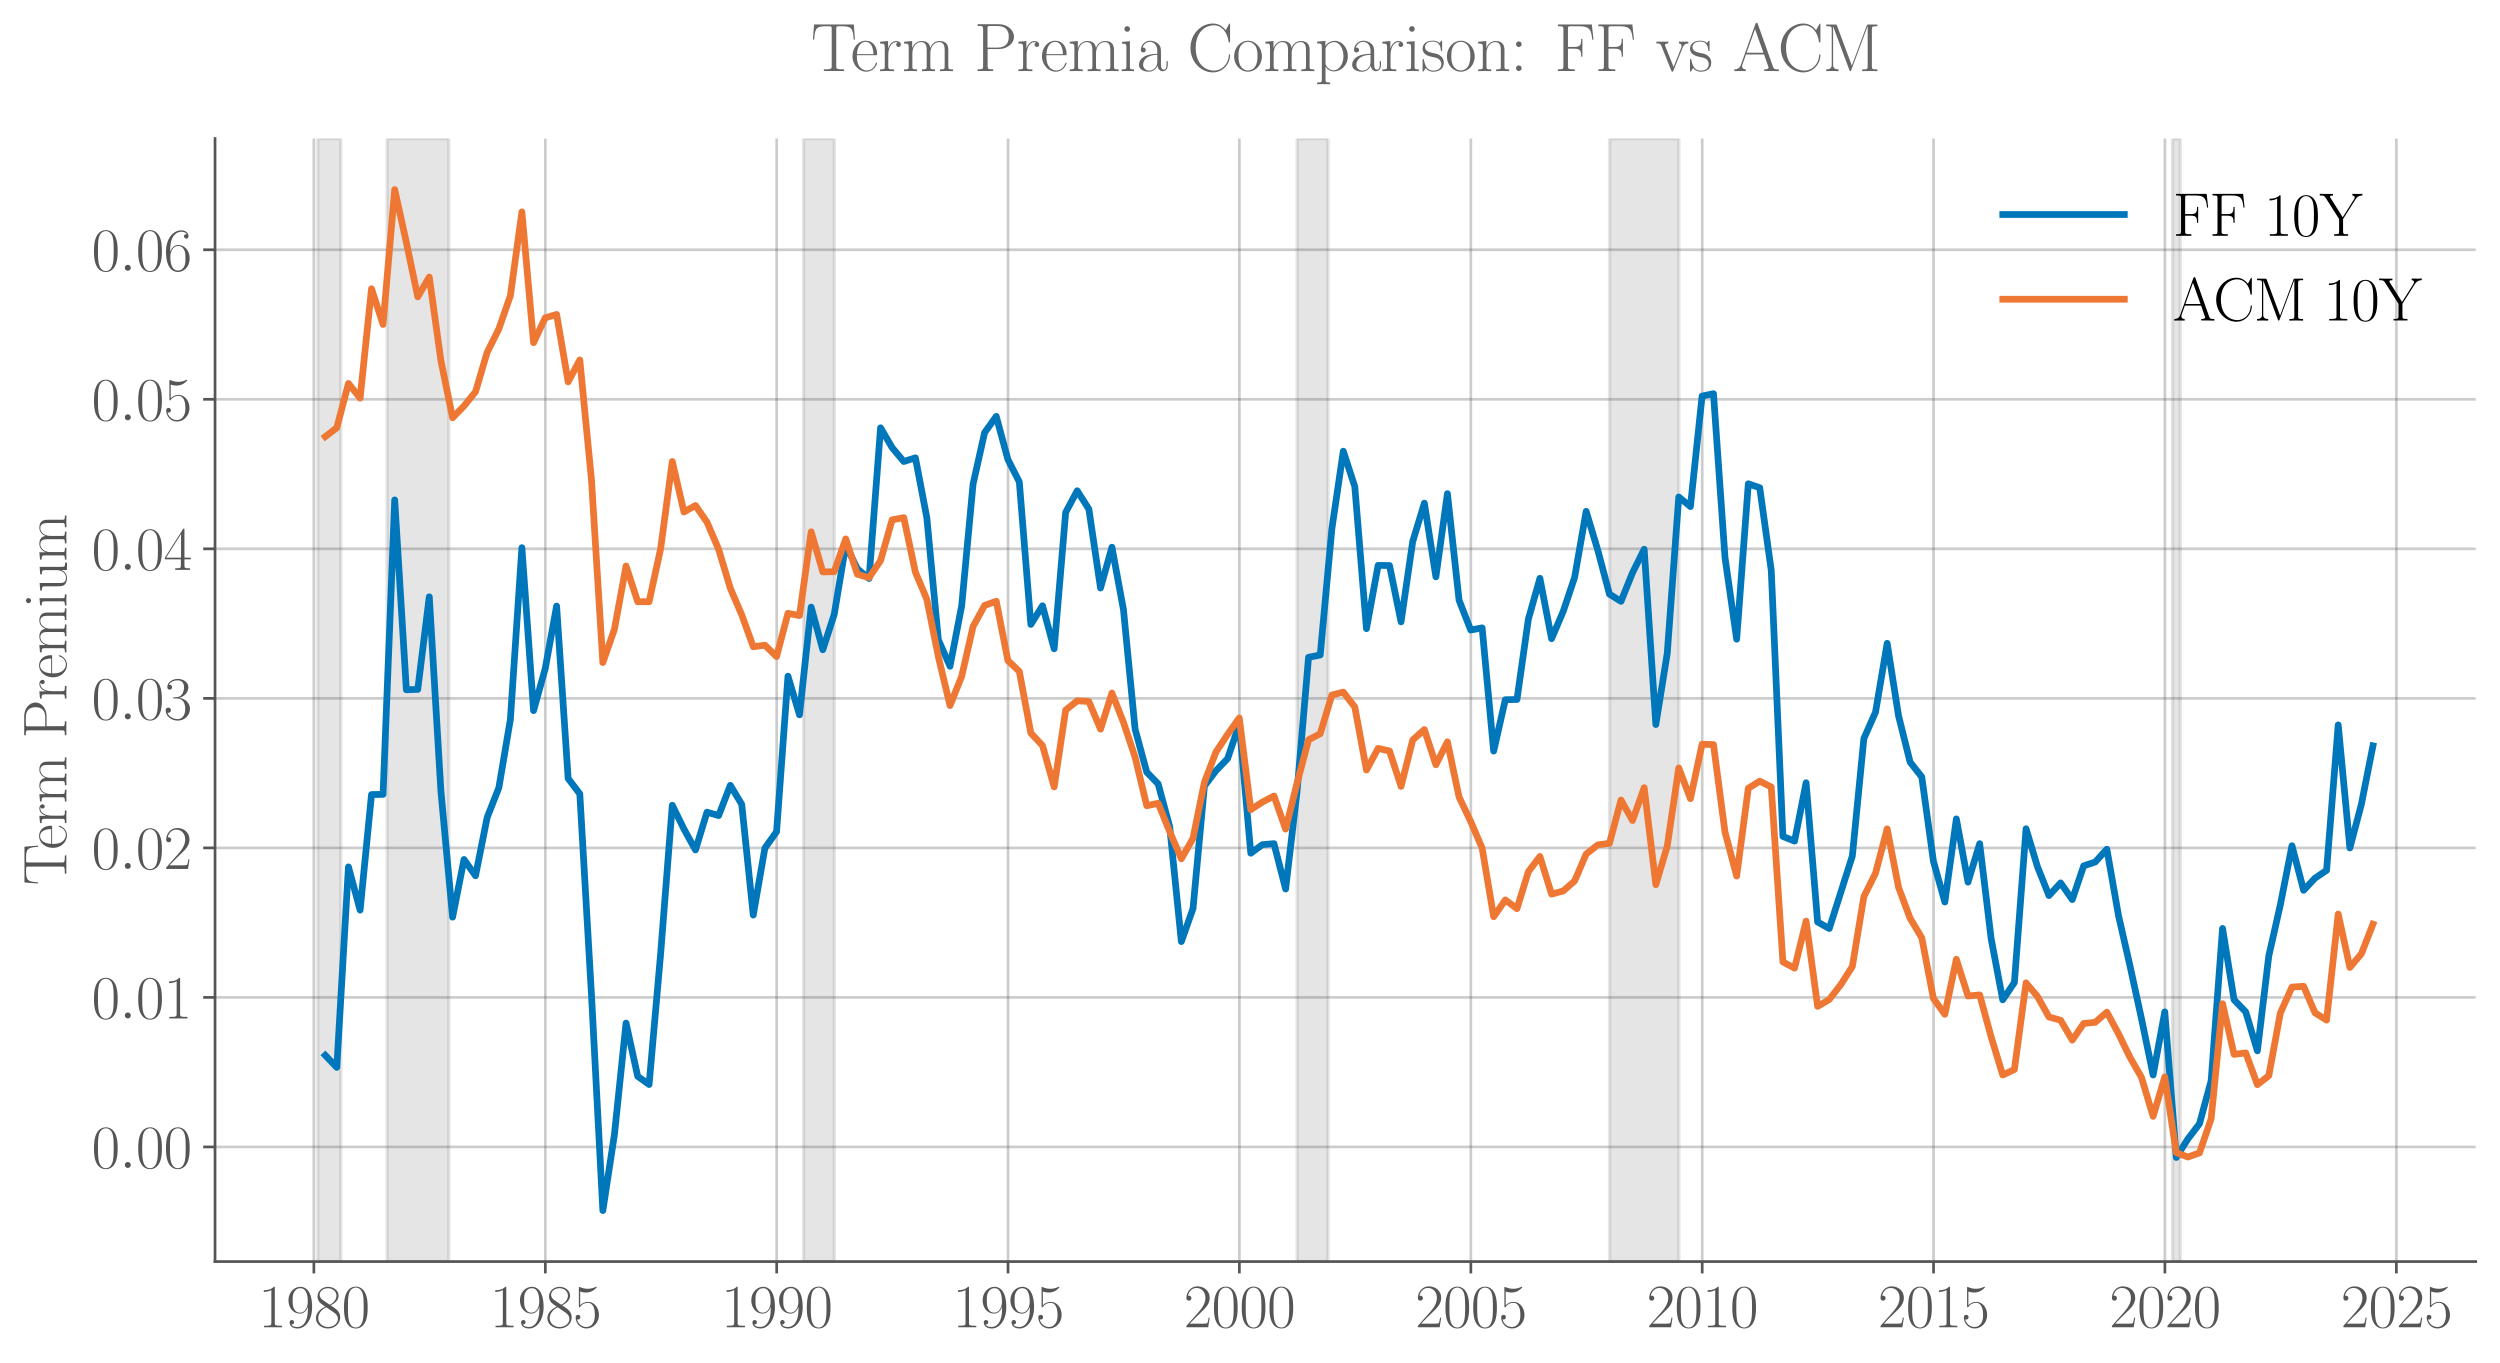 <?xml version="1.0" encoding="utf-8" standalone="no"?>
<!DOCTYPE svg PUBLIC "-//W3C//DTD SVG 1.1//EN"
  "http://www.w3.org/Graphics/SVG/1.1/DTD/svg11.dtd">
<svg xmlns:xlink="http://www.w3.org/1999/xlink" width="740.492pt" height="403.818pt" viewBox="0 0 740.492 403.818" xmlns="http://www.w3.org/2000/svg" version="1.1">
 <defs>
  <style type="text/css">*{stroke-linejoin: round; stroke-linecap: butt}</style>
 </defs>
 <g id="figure_1">
  <g id="patch_1">
   <path d="M 0 403.818 
L 740.492 403.818 
L 740.492 0 
L 0 0 
L 0 403.818 
z
" style="fill: none"/>
  </g>
  <g id="axes_1">
   <g id="patch_2">
    <path d="M 63.692 373.677 
L 733.292 373.677 
L 733.292 41.037 
L 63.692 41.037 
L 63.692 373.677 
z
" style="fill: none"/>
   </g>
   <g id="patch_3">
    <path d="M 94.128 373.677 
L 100.958 373.677 
L 100.958 41.037 
L 94.128 41.037 
z
" clip-path="url(#peca6e1b5b1)" style="fill: #808080; opacity: 0.2; stroke: #808080; stroke-linejoin: miter"/>
   </g>
   <g id="patch_4">
    <path d="M 114.655 373.677 
L 132.931 373.677 
L 132.931 41.037 
L 114.655 41.037 
z
" clip-path="url(#peca6e1b5b1)" style="fill: #808080; opacity: 0.2; stroke: #808080; stroke-linejoin: miter"/>
   </g>
   <g id="patch_5">
    <path d="M 238.007 373.677 
L 247.126 373.677 
L 247.126 41.037 
L 238.007 41.037 
z
" clip-path="url(#peca6e1b5b1)" style="fill: #808080; opacity: 0.2; stroke: #808080; stroke-linejoin: miter"/>
   </g>
   <g id="patch_6">
    <path d="M 384.213 373.677 
L 393.369 373.677 
L 393.369 41.037 
L 384.213 41.037 
z
" clip-path="url(#peca6e1b5b1)" style="fill: #808080; opacity: 0.2; stroke: #808080; stroke-linejoin: miter"/>
   </g>
   <g id="patch_7">
    <path d="M 476.755 373.677 
L 497.282 373.677 
L 497.282 41.037 
L 476.755 41.037 
z
" clip-path="url(#peca6e1b5b1)" style="fill: #808080; opacity: 0.2; stroke: #808080; stroke-linejoin: miter"/>
   </g>
   <g id="patch_8">
    <path d="M 643.487 373.677 
L 645.777 373.677 
L 645.777 41.037 
L 643.487 41.037 
z
" clip-path="url(#peca6e1b5b1)" style="fill: #808080; opacity: 0.2; stroke: #808080; stroke-linejoin: miter"/>
   </g>
   <g id="matplotlib.axis_1">
    <g id="xtick_1">
     <g id="line2d_1">
      <path d="M 92.965 373.677 
L 92.965 41.037 
" clip-path="url(#peca6e1b5b1)" style="fill: none; stroke: #555555; stroke-opacity: 0.3; stroke-width: 0.8; stroke-linecap: square"/>
     </g>
     <g id="line2d_2">
      <defs>
       <path id="m8fa054e39c" d="M 0 0 
L 0 3.5 
" style="stroke: #555555; stroke-width: 0.8"/>
      </defs>
      <g>
       <use xlink:href="#m8fa054e39c" x="92.965" y="373.677" style="fill: #555555; stroke: #555555; stroke-width: 0.8"/>
      </g>
     </g>
     <g id="text_1">
      <!-- $\mathdefault{1980}$ -->
      <g style="fill: #555555" transform="translate(76.516 393.13) scale(0.18 -0.18)">
       <defs>
        <path id="CMR17-31" d="M 1702 4058 
C 1702 4192 1696 4192 1606 4192 
C 1357 3916 979 3827 621 3827 
C 602 3827 570 3827 563 3808 
C 557 3795 557 3782 557 3648 
C 755 3648 1088 3686 1344 3839 
L 1344 461 
C 1344 236 1331 160 781 160 
L 589 160 
L 589 0 
C 896 0 1216 0 1523 0 
C 1830 0 2150 0 2458 0 
L 2458 160 
L 2266 160 
C 1715 160 1702 230 1702 458 
L 1702 4058 
z
" transform="scale(0.016)"/>
        <path id="CMR17-39" d="M 2253 1864 
C 2253 464 1670 31 1190 31 
C 1043 31 685 31 538 294 
C 704 268 826 357 826 518 
C 826 692 685 749 595 749 
C 538 749 365 723 365 506 
C 365 71 742 -128 1203 -128 
C 1939 -128 2688 674 2688 2073 
C 2688 3817 1971 4179 1485 4179 
C 851 4179 243 3628 243 2778 
C 243 1991 762 1408 1414 1408 
C 1952 1408 2189 1903 2253 2112 
L 2253 1864 
z
M 1427 1510 
C 1254 1510 1011 1542 813 1922 
C 678 2169 678 2461 678 2771 
C 678 3146 678 3405 858 3684 
C 947 3817 1114 4032 1485 4032 
C 2240 4032 2240 2885 2240 2632 
C 2240 2182 2035 1510 1427 1510 
z
" transform="scale(0.016)"/>
        <path id="CMR17-38" d="M 1741 2264 
C 2144 2467 2554 2773 2554 3263 
C 2554 3841 1990 4179 1472 4179 
C 890 4179 378 3759 378 3180 
C 378 3021 416 2747 666 2505 
C 730 2442 998 2251 1171 2130 
C 883 1983 211 1634 211 934 
C 211 279 838 -128 1459 -128 
C 2144 -128 2720 362 2720 1010 
C 2720 1590 2330 1857 2074 2029 
L 1741 2264 
z
M 902 2822 
C 851 2854 595 3051 595 3351 
C 595 3739 998 4032 1459 4032 
C 1965 4032 2336 3676 2336 3262 
C 2336 2669 1670 2331 1638 2331 
C 1632 2331 1626 2331 1574 2370 
L 902 2822 
z
M 2080 1519 
C 2176 1449 2483 1240 2483 851 
C 2483 381 2010 25 1472 25 
C 890 25 448 438 448 940 
C 448 1443 838 1862 1280 2060 
L 2080 1519 
z
" transform="scale(0.016)"/>
        <path id="CMR17-30" d="M 2688 2025 
C 2688 2416 2682 3080 2413 3591 
C 2176 4039 1798 4198 1466 4198 
C 1158 4198 768 4058 525 3597 
C 269 3118 243 2524 243 2025 
C 243 1661 250 1106 448 619 
C 723 -39 1216 -128 1466 -128 
C 1760 -128 2208 -7 2470 600 
C 2662 1042 2688 1559 2688 2025 
z
M 1466 -26 
C 1056 -26 813 325 723 812 
C 653 1188 653 1738 653 2096 
C 653 2588 653 2997 736 3387 
C 858 3929 1216 4096 1466 4096 
C 1728 4096 2067 3923 2189 3400 
C 2272 3036 2278 2607 2278 2096 
C 2278 1680 2278 1169 2202 792 
C 2067 95 1690 -26 1466 -26 
z
" transform="scale(0.016)"/>
       </defs>
       <use xlink:href="#CMR17-31" transform="scale(0.996)"/>
       <use xlink:href="#CMR17-39" transform="translate(45.69 0) scale(0.996)"/>
       <use xlink:href="#CMR17-38" transform="translate(91.381 0) scale(0.996)"/>
       <use xlink:href="#CMR17-30" transform="translate(137.071 0) scale(0.996)"/>
      </g>
     </g>
    </g>
    <g id="xtick_2">
     <g id="line2d_3">
      <path d="M 161.527 373.677 
L 161.527 41.037 
" clip-path="url(#peca6e1b5b1)" style="fill: none; stroke: #555555; stroke-opacity: 0.3; stroke-width: 0.8; stroke-linecap: square"/>
     </g>
     <g id="line2d_4">
      <g>
       <use xlink:href="#m8fa054e39c" x="161.527" y="373.677" style="fill: #555555; stroke: #555555; stroke-width: 0.8"/>
      </g>
     </g>
     <g id="text_2">
      <!-- $\mathdefault{1985}$ -->
      <g style="fill: #555555" transform="translate(145.078 393.13) scale(0.18 -0.18)">
       <defs>
        <path id="CMR17-35" d="M 730 3692 
C 794 3666 1056 3584 1325 3584 
C 1920 3584 2246 3911 2432 4100 
C 2432 4157 2432 4192 2394 4192 
C 2387 4192 2374 4192 2323 4163 
C 2099 4058 1837 3973 1517 3973 
C 1325 3973 1037 3999 723 4139 
C 653 4171 640 4171 634 4171 
C 602 4171 595 4164 595 4037 
L 595 2203 
C 595 2089 595 2057 659 2057 
C 691 2057 704 2070 736 2114 
C 941 2401 1222 2522 1542 2522 
C 1766 2522 2246 2382 2246 1289 
C 2246 1085 2246 715 2054 421 
C 1894 159 1645 25 1370 25 
C 947 25 518 320 403 814 
C 429 807 480 795 506 795 
C 589 795 749 840 749 1038 
C 749 1210 627 1280 506 1280 
C 358 1280 262 1190 262 1011 
C 262 454 704 -128 1382 -128 
C 2042 -128 2669 440 2669 1264 
C 2669 2030 2170 2624 1549 2624 
C 1222 2624 947 2503 730 2274 
L 730 3692 
z
" transform="scale(0.016)"/>
       </defs>
       <use xlink:href="#CMR17-31" transform="scale(0.996)"/>
       <use xlink:href="#CMR17-39" transform="translate(45.69 0) scale(0.996)"/>
       <use xlink:href="#CMR17-38" transform="translate(91.381 0) scale(0.996)"/>
       <use xlink:href="#CMR17-35" transform="translate(137.071 0) scale(0.996)"/>
      </g>
     </g>
    </g>
    <g id="xtick_3">
     <g id="line2d_5">
      <path d="M 230.051 373.677 
L 230.051 41.037 
" clip-path="url(#peca6e1b5b1)" style="fill: none; stroke: #555555; stroke-opacity: 0.3; stroke-width: 0.8; stroke-linecap: square"/>
     </g>
     <g id="line2d_6">
      <g>
       <use xlink:href="#m8fa054e39c" x="230.051" y="373.677" style="fill: #555555; stroke: #555555; stroke-width: 0.8"/>
      </g>
     </g>
     <g id="text_3">
      <!-- $\mathdefault{1990}$ -->
      <g style="fill: #555555" transform="translate(213.603 393.13) scale(0.18 -0.18)">
       <use xlink:href="#CMR17-31" transform="scale(0.996)"/>
       <use xlink:href="#CMR17-39" transform="translate(45.69 0) scale(0.996)"/>
       <use xlink:href="#CMR17-39" transform="translate(91.381 0) scale(0.996)"/>
       <use xlink:href="#CMR17-30" transform="translate(137.071 0) scale(0.996)"/>
      </g>
     </g>
    </g>
    <g id="xtick_4">
     <g id="line2d_7">
      <path d="M 298.576 373.677 
L 298.576 41.037 
" clip-path="url(#peca6e1b5b1)" style="fill: none; stroke: #555555; stroke-opacity: 0.3; stroke-width: 0.8; stroke-linecap: square"/>
     </g>
     <g id="line2d_8">
      <g>
       <use xlink:href="#m8fa054e39c" x="298.576" y="373.677" style="fill: #555555; stroke: #555555; stroke-width: 0.8"/>
      </g>
     </g>
     <g id="text_4">
      <!-- $\mathdefault{1995}$ -->
      <g style="fill: #555555" transform="translate(282.127 393.13) scale(0.18 -0.18)">
       <use xlink:href="#CMR17-31" transform="scale(0.996)"/>
       <use xlink:href="#CMR17-39" transform="translate(45.69 0) scale(0.996)"/>
       <use xlink:href="#CMR17-39" transform="translate(91.381 0) scale(0.996)"/>
       <use xlink:href="#CMR17-35" transform="translate(137.071 0) scale(0.996)"/>
      </g>
     </g>
    </g>
    <g id="xtick_5">
     <g id="line2d_9">
      <path d="M 367.1 373.677 
L 367.1 41.037 
" clip-path="url(#peca6e1b5b1)" style="fill: none; stroke: #555555; stroke-opacity: 0.3; stroke-width: 0.8; stroke-linecap: square"/>
     </g>
     <g id="line2d_10">
      <g>
       <use xlink:href="#m8fa054e39c" x="367.1" y="373.677" style="fill: #555555; stroke: #555555; stroke-width: 0.8"/>
      </g>
     </g>
     <g id="text_5">
      <!-- $\mathdefault{2000}$ -->
      <g style="fill: #555555" transform="translate(350.652 393.13) scale(0.18 -0.18)">
       <defs>
        <path id="CMR17-32" d="M 2669 989 
L 2554 989 
C 2490 536 2438 459 2413 420 
C 2381 369 1920 369 1830 369 
L 602 369 
C 832 619 1280 1072 1824 1597 
C 2214 1967 2669 2402 2669 3035 
C 2669 3790 2067 4224 1395 4224 
C 691 4224 262 3604 262 3030 
C 262 2780 448 2748 525 2748 
C 589 2748 781 2787 781 3010 
C 781 3207 614 3264 525 3264 
C 486 3264 448 3258 422 3245 
C 544 3790 915 4058 1306 4058 
C 1862 4058 2227 3617 2227 3035 
C 2227 2479 1901 2000 1536 1584 
L 262 146 
L 262 0 
L 2515 0 
L 2669 989 
z
" transform="scale(0.016)"/>
       </defs>
       <use xlink:href="#CMR17-32" transform="scale(0.996)"/>
       <use xlink:href="#CMR17-30" transform="translate(45.69 0) scale(0.996)"/>
       <use xlink:href="#CMR17-30" transform="translate(91.381 0) scale(0.996)"/>
       <use xlink:href="#CMR17-30" transform="translate(137.071 0) scale(0.996)"/>
      </g>
     </g>
    </g>
    <g id="xtick_6">
     <g id="line2d_11">
      <path d="M 435.662 373.677 
L 435.662 41.037 
" clip-path="url(#peca6e1b5b1)" style="fill: none; stroke: #555555; stroke-opacity: 0.3; stroke-width: 0.8; stroke-linecap: square"/>
     </g>
     <g id="line2d_12">
      <g>
       <use xlink:href="#m8fa054e39c" x="435.662" y="373.677" style="fill: #555555; stroke: #555555; stroke-width: 0.8"/>
      </g>
     </g>
     <g id="text_6">
      <!-- $\mathdefault{2005}$ -->
      <g style="fill: #555555" transform="translate(419.214 393.13) scale(0.18 -0.18)">
       <use xlink:href="#CMR17-32" transform="scale(0.996)"/>
       <use xlink:href="#CMR17-30" transform="translate(45.69 0) scale(0.996)"/>
       <use xlink:href="#CMR17-30" transform="translate(91.381 0) scale(0.996)"/>
       <use xlink:href="#CMR17-35" transform="translate(137.071 0) scale(0.996)"/>
      </g>
     </g>
    </g>
    <g id="xtick_7">
     <g id="line2d_13">
      <path d="M 504.187 373.677 
L 504.187 41.037 
" clip-path="url(#peca6e1b5b1)" style="fill: none; stroke: #555555; stroke-opacity: 0.3; stroke-width: 0.8; stroke-linecap: square"/>
     </g>
     <g id="line2d_14">
      <g>
       <use xlink:href="#m8fa054e39c" x="504.187" y="373.677" style="fill: #555555; stroke: #555555; stroke-width: 0.8"/>
      </g>
     </g>
     <g id="text_7">
      <!-- $\mathdefault{2010}$ -->
      <g style="fill: #555555" transform="translate(487.738 393.13) scale(0.18 -0.18)">
       <use xlink:href="#CMR17-32" transform="scale(0.996)"/>
       <use xlink:href="#CMR17-30" transform="translate(45.69 0) scale(0.996)"/>
       <use xlink:href="#CMR17-31" transform="translate(91.381 0) scale(0.996)"/>
       <use xlink:href="#CMR17-30" transform="translate(137.071 0) scale(0.996)"/>
      </g>
     </g>
    </g>
    <g id="xtick_8">
     <g id="line2d_15">
      <path d="M 572.711 373.677 
L 572.711 41.037 
" clip-path="url(#peca6e1b5b1)" style="fill: none; stroke: #555555; stroke-opacity: 0.3; stroke-width: 0.8; stroke-linecap: square"/>
     </g>
     <g id="line2d_16">
      <g>
       <use xlink:href="#m8fa054e39c" x="572.711" y="373.677" style="fill: #555555; stroke: #555555; stroke-width: 0.8"/>
      </g>
     </g>
     <g id="text_8">
      <!-- $\mathdefault{2015}$ -->
      <g style="fill: #555555" transform="translate(556.263 393.13) scale(0.18 -0.18)">
       <use xlink:href="#CMR17-32" transform="scale(0.996)"/>
       <use xlink:href="#CMR17-30" transform="translate(45.69 0) scale(0.996)"/>
       <use xlink:href="#CMR17-31" transform="translate(91.381 0) scale(0.996)"/>
       <use xlink:href="#CMR17-35" transform="translate(137.071 0) scale(0.996)"/>
      </g>
     </g>
    </g>
    <g id="xtick_9">
     <g id="line2d_17">
      <path d="M 641.236 373.677 
L 641.236 41.037 
" clip-path="url(#peca6e1b5b1)" style="fill: none; stroke: #555555; stroke-opacity: 0.3; stroke-width: 0.8; stroke-linecap: square"/>
     </g>
     <g id="line2d_18">
      <g>
       <use xlink:href="#m8fa054e39c" x="641.236" y="373.677" style="fill: #555555; stroke: #555555; stroke-width: 0.8"/>
      </g>
     </g>
     <g id="text_9">
      <!-- $\mathdefault{2020}$ -->
      <g style="fill: #555555" transform="translate(624.787 393.13) scale(0.18 -0.18)">
       <use xlink:href="#CMR17-32" transform="scale(0.996)"/>
       <use xlink:href="#CMR17-30" transform="translate(45.69 0) scale(0.996)"/>
       <use xlink:href="#CMR17-32" transform="translate(91.381 0) scale(0.996)"/>
       <use xlink:href="#CMR17-30" transform="translate(137.071 0) scale(0.996)"/>
      </g>
     </g>
    </g>
    <g id="xtick_10">
     <g id="line2d_19">
      <path d="M 709.798 373.677 
L 709.798 41.037 
" clip-path="url(#peca6e1b5b1)" style="fill: none; stroke: #555555; stroke-opacity: 0.3; stroke-width: 0.8; stroke-linecap: square"/>
     </g>
     <g id="line2d_20">
      <g>
       <use xlink:href="#m8fa054e39c" x="709.798" y="373.677" style="fill: #555555; stroke: #555555; stroke-width: 0.8"/>
      </g>
     </g>
     <g id="text_10">
      <!-- $\mathdefault{2025}$ -->
      <g style="fill: #555555" transform="translate(693.349 393.13) scale(0.18 -0.18)">
       <use xlink:href="#CMR17-32" transform="scale(0.996)"/>
       <use xlink:href="#CMR17-30" transform="translate(45.69 0) scale(0.996)"/>
       <use xlink:href="#CMR17-32" transform="translate(91.381 0) scale(0.996)"/>
       <use xlink:href="#CMR17-35" transform="translate(137.071 0) scale(0.996)"/>
      </g>
     </g>
    </g>
   </g>
   <g id="matplotlib.axis_2">
    <g id="ytick_1">
     <g id="line2d_21">
      <path d="M 63.692 339.72 
L 733.292 339.72 
" clip-path="url(#peca6e1b5b1)" style="fill: none; stroke: #555555; stroke-opacity: 0.3; stroke-width: 0.8; stroke-linecap: square"/>
     </g>
     <g id="line2d_22">
      <defs>
       <path id="mc4f2404f30" d="M 0 0 
L -3.5 0 
" style="stroke: #555555; stroke-width: 0.8"/>
      </defs>
      <g>
       <use xlink:href="#mc4f2404f30" x="63.692" y="339.72" style="fill: #555555; stroke: #555555; stroke-width: 0.8"/>
      </g>
     </g>
     <g id="text_11">
      <!-- $\mathdefault{0.00}$ -->
      <g style="fill: #555555" transform="translate(27.141 345.947) scale(0.18 -0.18)">
       <defs>
        <path id="CMMI12-3a" d="M 1178 307 
C 1178 492 1024 619 870 619 
C 685 619 557 466 557 313 
C 557 128 710 0 864 0 
C 1050 0 1178 153 1178 307 
z
" transform="scale(0.016)"/>
       </defs>
       <use xlink:href="#CMR17-30" transform="scale(0.996)"/>
       <use xlink:href="#CMMI12-3a" transform="translate(45.69 0) scale(0.996)"/>
       <use xlink:href="#CMR17-30" transform="translate(72.788 0) scale(0.996)"/>
       <use xlink:href="#CMR17-30" transform="translate(118.478 0) scale(0.996)"/>
      </g>
     </g>
    </g>
    <g id="ytick_2">
     <g id="line2d_23">
      <path d="M 63.692 295.43 
L 733.292 295.43 
" clip-path="url(#peca6e1b5b1)" style="fill: none; stroke: #555555; stroke-opacity: 0.3; stroke-width: 0.8; stroke-linecap: square"/>
     </g>
     <g id="line2d_24">
      <g>
       <use xlink:href="#mc4f2404f30" x="63.692" y="295.43" style="fill: #555555; stroke: #555555; stroke-width: 0.8"/>
      </g>
     </g>
     <g id="text_12">
      <!-- $\mathdefault{0.01}$ -->
      <g style="fill: #555555" transform="translate(27.141 301.657) scale(0.18 -0.18)">
       <use xlink:href="#CMR17-30" transform="scale(0.996)"/>
       <use xlink:href="#CMMI12-3a" transform="translate(45.69 0) scale(0.996)"/>
       <use xlink:href="#CMR17-30" transform="translate(72.788 0) scale(0.996)"/>
       <use xlink:href="#CMR17-31" transform="translate(118.478 0) scale(0.996)"/>
      </g>
     </g>
    </g>
    <g id="ytick_3">
     <g id="line2d_25">
      <path d="M 63.692 251.14 
L 733.292 251.14 
" clip-path="url(#peca6e1b5b1)" style="fill: none; stroke: #555555; stroke-opacity: 0.3; stroke-width: 0.8; stroke-linecap: square"/>
     </g>
     <g id="line2d_26">
      <g>
       <use xlink:href="#mc4f2404f30" x="63.692" y="251.14" style="fill: #555555; stroke: #555555; stroke-width: 0.8"/>
      </g>
     </g>
     <g id="text_13">
      <!-- $\mathdefault{0.02}$ -->
      <g style="fill: #555555" transform="translate(27.141 257.366) scale(0.18 -0.18)">
       <use xlink:href="#CMR17-30" transform="scale(0.996)"/>
       <use xlink:href="#CMMI12-3a" transform="translate(45.69 0) scale(0.996)"/>
       <use xlink:href="#CMR17-30" transform="translate(72.788 0) scale(0.996)"/>
       <use xlink:href="#CMR17-32" transform="translate(118.478 0) scale(0.996)"/>
      </g>
     </g>
    </g>
    <g id="ytick_4">
     <g id="line2d_27">
      <path d="M 63.692 206.849 
L 733.292 206.849 
" clip-path="url(#peca6e1b5b1)" style="fill: none; stroke: #555555; stroke-opacity: 0.3; stroke-width: 0.8; stroke-linecap: square"/>
     </g>
     <g id="line2d_28">
      <g>
       <use xlink:href="#mc4f2404f30" x="63.692" y="206.849" style="fill: #555555; stroke: #555555; stroke-width: 0.8"/>
      </g>
     </g>
     <g id="text_14">
      <!-- $\mathdefault{0.03}$ -->
      <g style="fill: #555555" transform="translate(27.141 213.076) scale(0.18 -0.18)">
       <defs>
        <path id="CMR17-33" d="M 1414 2157 
C 1984 2157 2234 1662 2234 1090 
C 2234 320 1824 25 1453 25 
C 1114 25 563 194 390 693 
C 422 680 454 680 486 680 
C 640 680 755 782 755 948 
C 755 1133 614 1216 486 1216 
C 378 1216 211 1165 211 926 
C 211 335 787 -128 1466 -128 
C 2176 -128 2720 430 2720 1085 
C 2720 1707 2208 2157 1600 2227 
C 2086 2328 2554 2756 2554 3329 
C 2554 3820 2048 4179 1472 4179 
C 890 4179 378 3829 378 3329 
C 378 3110 544 3072 627 3072 
C 762 3072 877 3155 877 3321 
C 877 3486 762 3569 627 3569 
C 602 3569 570 3569 544 3557 
C 730 3959 1235 4032 1459 4032 
C 1683 4032 2106 3925 2106 3320 
C 2106 3143 2080 2828 1862 2550 
C 1670 2304 1453 2304 1242 2284 
C 1210 2284 1062 2269 1037 2269 
C 992 2263 966 2257 966 2208 
C 966 2163 973 2157 1101 2157 
L 1414 2157 
z
" transform="scale(0.016)"/>
       </defs>
       <use xlink:href="#CMR17-30" transform="scale(0.996)"/>
       <use xlink:href="#CMMI12-3a" transform="translate(45.69 0) scale(0.996)"/>
       <use xlink:href="#CMR17-30" transform="translate(72.788 0) scale(0.996)"/>
       <use xlink:href="#CMR17-33" transform="translate(118.478 0) scale(0.996)"/>
      </g>
     </g>
    </g>
    <g id="ytick_5">
     <g id="line2d_29">
      <path d="M 63.692 162.559 
L 733.292 162.559 
" clip-path="url(#peca6e1b5b1)" style="fill: none; stroke: #555555; stroke-opacity: 0.3; stroke-width: 0.8; stroke-linecap: square"/>
     </g>
     <g id="line2d_30">
      <g>
       <use xlink:href="#mc4f2404f30" x="63.692" y="162.559" style="fill: #555555; stroke: #555555; stroke-width: 0.8"/>
      </g>
     </g>
     <g id="text_15">
      <!-- $\mathdefault{0.04}$ -->
      <g style="fill: #555555" transform="translate(27.141 168.785) scale(0.18 -0.18)">
       <defs>
        <path id="CMR17-34" d="M 2150 4122 
C 2150 4256 2144 4256 2029 4256 
L 128 1254 
L 128 1088 
L 1779 1088 
L 1779 457 
C 1779 224 1766 160 1318 160 
L 1197 160 
L 1197 0 
C 1402 0 1747 0 1965 0 
C 2182 0 2528 0 2733 0 
L 2733 160 
L 2611 160 
C 2163 160 2150 224 2150 457 
L 2150 1088 
L 2803 1088 
L 2803 1254 
L 2150 1254 
L 2150 4122 
z
M 1798 3703 
L 1798 1254 
L 256 1254 
L 1798 3703 
z
" transform="scale(0.016)"/>
       </defs>
       <use xlink:href="#CMR17-30" transform="scale(0.996)"/>
       <use xlink:href="#CMMI12-3a" transform="translate(45.69 0) scale(0.996)"/>
       <use xlink:href="#CMR17-30" transform="translate(72.788 0) scale(0.996)"/>
       <use xlink:href="#CMR17-34" transform="translate(118.478 0) scale(0.996)"/>
      </g>
     </g>
    </g>
    <g id="ytick_6">
     <g id="line2d_31">
      <path d="M 63.692 118.268 
L 733.292 118.268 
" clip-path="url(#peca6e1b5b1)" style="fill: none; stroke: #555555; stroke-opacity: 0.3; stroke-width: 0.8; stroke-linecap: square"/>
     </g>
     <g id="line2d_32">
      <g>
       <use xlink:href="#mc4f2404f30" x="63.692" y="118.268" style="fill: #555555; stroke: #555555; stroke-width: 0.8"/>
      </g>
     </g>
     <g id="text_16">
      <!-- $\mathdefault{0.05}$ -->
      <g style="fill: #555555" transform="translate(27.141 124.495) scale(0.18 -0.18)">
       <use xlink:href="#CMR17-30" transform="scale(0.996)"/>
       <use xlink:href="#CMMI12-3a" transform="translate(45.69 0) scale(0.996)"/>
       <use xlink:href="#CMR17-30" transform="translate(72.788 0) scale(0.996)"/>
       <use xlink:href="#CMR17-35" transform="translate(118.478 0) scale(0.996)"/>
      </g>
     </g>
    </g>
    <g id="ytick_7">
     <g id="line2d_33">
      <path d="M 63.692 73.978 
L 733.292 73.978 
" clip-path="url(#peca6e1b5b1)" style="fill: none; stroke: #555555; stroke-opacity: 0.3; stroke-width: 0.8; stroke-linecap: square"/>
     </g>
     <g id="line2d_34">
      <g>
       <use xlink:href="#mc4f2404f30" x="63.692" y="73.978" style="fill: #555555; stroke: #555555; stroke-width: 0.8"/>
      </g>
     </g>
     <g id="text_17">
      <!-- $\mathdefault{0.06}$ -->
      <g style="fill: #555555" transform="translate(27.141 80.204) scale(0.18 -0.18)">
       <defs>
        <path id="CMR17-36" d="M 678 2176 
C 678 3690 1395 4032 1811 4032 
C 1946 4032 2272 4009 2400 3776 
C 2298 3776 2106 3776 2106 3553 
C 2106 3381 2246 3323 2336 3323 
C 2394 3323 2566 3348 2566 3560 
C 2566 3954 2246 4179 1805 4179 
C 1043 4179 243 3390 243 1984 
C 243 253 966 -128 1478 -128 
C 2099 -128 2688 427 2688 1283 
C 2688 2081 2170 2662 1517 2662 
C 1126 2662 838 2407 678 1960 
L 678 2176 
z
M 1478 25 
C 691 25 691 1200 691 1436 
C 691 1896 909 2560 1504 2560 
C 1613 2560 1926 2560 2138 2120 
C 2253 1870 2253 1609 2253 1289 
C 2253 944 2253 690 2118 434 
C 1978 171 1773 25 1478 25 
z
" transform="scale(0.016)"/>
       </defs>
       <use xlink:href="#CMR17-30" transform="scale(0.996)"/>
       <use xlink:href="#CMMI12-3a" transform="translate(45.69 0) scale(0.996)"/>
       <use xlink:href="#CMR17-30" transform="translate(72.788 0) scale(0.996)"/>
       <use xlink:href="#CMR17-36" transform="translate(118.478 0) scale(0.996)"/>
      </g>
     </g>
    </g>
    <g id="text_18">
     <!-- Term Premium -->
     <g style="fill: #555555" transform="translate(19.653 262.205) rotate(-90) scale(0.18 -0.18)">
      <defs>
       <path id="CMR17-54" d="M 3981 4326 
L 288 4326 
L 179 2918 
L 294 2918 
C 378 3976 467 4160 1453 4160 
C 1568 4160 1754 4160 1805 4154 
C 1926 4135 1926 4058 1926 3912 
L 1926 459 
C 1926 230 1907 160 1376 160 
L 1197 160 
L 1197 0 
C 1504 0 1824 0 2138 0 
C 2451 0 2771 0 3078 0 
L 3078 160 
L 2899 160 
C 2368 160 2349 230 2349 459 
L 2349 3912 
C 2349 4052 2349 4129 2464 4154 
C 2515 4160 2701 4160 2816 4160 
C 3795 4160 3891 3976 3974 2918 
L 4090 2918 
L 3981 4326 
z
" transform="scale(0.016)"/>
       <path id="CMR17-65" d="M 2438 1472 
C 2464 1498 2464 1511 2464 1576 
C 2464 2238 2118 2816 1389 2816 
C 710 2816 173 2169 173 1383 
C 173 551 781 -64 1459 -64 
C 2176 -64 2458 607 2458 740 
C 2458 784 2419 784 2406 784 
C 2362 784 2355 771 2330 696 
C 2189 265 1837 51 1504 51 
C 1229 51 954 203 781 480 
C 582 803 582 1176 582 1472 
L 2438 1472 
z
M 589 1568 
C 634 2505 1126 2714 1382 2714 
C 1818 2714 2112 2297 2118 1568 
L 589 1568 
z
" transform="scale(0.016)"/>
       <path id="CMR17-72" d="M 960 1497 
C 960 2112 1222 2688 1702 2688 
C 1747 2688 1792 2682 1837 2662 
C 1837 2662 1696 2617 1696 2452 
C 1696 2298 1818 2234 1914 2234 
C 1990 2234 2131 2279 2131 2458 
C 2131 2663 1926 2790 1709 2790 
C 1222 2790 1011 2317 947 2093 
L 941 2093 
L 941 2790 
L 198 2720 
L 198 2554 
C 576 2554 634 2515 634 2208 
L 634 428 
C 634 184 608 153 198 153 
L 198 -13 
C 352 0 646 0 813 0 
C 998 0 1325 0 1498 -13 
L 1498 153 
C 1037 153 960 153 960 440 
L 960 1497 
z
" transform="scale(0.016)"/>
       <path id="CMR17-6d" d="M 4326 1933 
C 4326 2252 4269 2790 3507 2790 
C 3072 2790 2771 2496 2656 2151 
L 2650 2151 
C 2573 2676 2195 2790 1837 2790 
C 1331 2790 1069 2400 973 2144 
L 966 2144 
L 966 2790 
L 211 2720 
L 211 2554 
C 589 2554 646 2515 646 2208 
L 646 428 
C 646 184 621 153 211 153 
L 211 -13 
C 365 0 646 0 813 0 
C 979 0 1267 0 1421 -13 
L 1421 153 
C 1011 153 986 178 986 428 
L 986 1658 
C 986 2247 1344 2688 1792 2688 
C 2266 2688 2317 2266 2317 1958 
L 2317 428 
C 2317 184 2291 153 1882 153 
L 1882 -13 
C 2035 0 2317 0 2483 0 
C 2650 0 2938 0 3091 -13 
L 3091 153 
C 2682 153 2656 178 2656 428 
L 2656 1658 
C 2656 2247 3014 2688 3462 2688 
C 3936 2688 3987 2266 3987 1958 
L 3987 428 
C 3987 184 3962 153 3552 153 
L 3552 -13 
C 3706 0 3987 0 4154 0 
C 4320 0 4608 0 4762 -13 
L 4762 153 
C 4352 153 4326 178 4326 428 
L 4326 1933 
z
" transform="scale(0.016)"/>
       <path id="CMR17-50" d="M 1267 2042 
L 2291 2042 
C 3117 2042 3718 2578 3718 3184 
C 3718 3791 3130 4352 2291 4352 
L 333 4352 
L 333 4186 
C 774 4186 845 4186 845 3899 
L 845 446 
C 845 160 774 160 333 160 
L 333 0 
C 518 0 858 0 1056 0 
C 1254 0 1594 0 1779 0 
L 1779 160 
C 1338 160 1267 160 1267 446 
L 1267 2042 
z
M 1254 2176 
L 1254 3938 
C 1254 4155 1267 4186 1523 4186 
L 2170 4186 
C 2995 4186 3232 3714 3232 3184 
C 3232 2604 2950 2176 2170 2176 
L 1254 2176 
z
" transform="scale(0.016)"/>
       <path id="CMR17-69" d="M 992 3909 
C 992 4049 877 4170 730 4170 
C 589 4170 467 4056 467 3909 
C 467 3769 582 3648 730 3648 
C 870 3648 992 3763 992 3909 
z
M 243 2706 
L 243 2541 
C 602 2541 653 2502 653 2197 
L 653 427 
C 653 184 627 153 218 153 
L 218 -13 
C 371 0 646 0 806 0 
C 960 0 1222 0 1370 -13 
L 1370 153 
C 992 153 979 191 979 420 
L 979 2776 
L 243 2706 
z
" transform="scale(0.016)"/>
       <path id="CMR17-75" d="M 1882 2693 
L 1882 2528 
C 2259 2528 2317 2489 2317 2186 
L 2317 1032 
C 2317 500 2029 38 1555 38 
C 1030 38 986 348 986 678 
L 986 2763 
L 211 2693 
L 211 2528 
C 467 2528 640 2528 646 2274 
L 646 1058 
C 646 633 646 361 813 183 
C 896 101 1056 -64 1517 -64 
C 2061 -64 2272 377 2323 506 
L 2330 506 
L 2330 -63 
L 3091 -63 
L 3091 128 
C 2714 128 2656 166 2656 473 
L 2656 2763 
L 1882 2693 
z
" transform="scale(0.016)"/>
      </defs>
      <use xlink:href="#CMR17-54" transform="scale(0.996)"/>
      <use xlink:href="#CMR17-65" transform="translate(58.703 0) scale(0.996)"/>
      <use xlink:href="#CMR17-72" transform="translate(99.188 0) scale(0.996)"/>
      <use xlink:href="#CMR17-6d" transform="translate(134.469 0) scale(0.996)"/>
      <use xlink:href="#CMR17-50" transform="translate(241.465 0) scale(0.996)"/>
      <use xlink:href="#CMR17-72" transform="translate(304.051 0) scale(0.996)"/>
      <use xlink:href="#CMR17-65" transform="translate(339.332 0) scale(0.996)"/>
      <use xlink:href="#CMR17-6d" transform="translate(379.817 0) scale(0.996)"/>
      <use xlink:href="#CMR17-69" transform="translate(456.737 0) scale(0.996)"/>
      <use xlink:href="#CMR17-75" transform="translate(481.608 0) scale(0.996)"/>
      <use xlink:href="#CMR17-6d" transform="translate(532.503 0) scale(0.996)"/>
     </g>
    </g>
   </g>
   <g id="line2d_35">
    <path d="M 96.342 312.58 
L 99.757 316.151 
L 103.21 256.775 
L 106.662 269.564 
L 110.04 235.346 
L 113.455 235.295 
L 116.907 148.079 
L 120.36 204.309 
L 123.737 204.193 
L 127.152 176.769 
L 130.604 234.433 
L 134.057 271.654 
L 137.434 254.579 
L 140.849 259.397 
L 144.302 242.111 
L 147.754 233.339 
L 151.169 213.117 
L 154.584 162.218 
L 158.037 210.483 
L 161.489 198.053 
L 164.867 179.517 
L 168.282 230.589 
L 171.734 235.137 
L 175.187 294.54 
L 178.564 358.557 
L 181.979 336.12 
L 185.432 303.04 
L 188.884 318.806 
L 192.261 321.228 
L 195.676 282.499 
L 199.129 238.511 
L 202.581 245.56 
L 205.996 251.75 
L 209.411 240.561 
L 212.864 241.573 
L 216.316 232.602 
L 219.694 238.232 
L 223.109 271.043 
L 226.561 251.206 
L 230.014 246.349 
L 233.391 200.285 
L 236.806 211.724 
L 240.259 179.822 
L 243.711 192.457 
L 247.089 181.989 
L 250.504 161.49 
L 253.956 168.463 
L 257.409 171.351 
L 260.824 126.714 
L 264.238 132.579 
L 267.691 136.691 
L 271.143 135.608 
L 274.521 153.327 
L 277.936 189.49 
L 281.388 197.344 
L 284.841 179.469 
L 288.218 143.403 
L 291.633 128.141 
L 295.086 123.331 
L 298.538 136.096 
L 301.916 142.733 
L 305.331 184.945 
L 308.783 179.422 
L 312.236 192.174 
L 315.651 151.764 
L 319.066 145.367 
L 322.518 150.794 
L 325.971 174.175 
L 329.348 162.079 
L 332.763 180.557 
L 336.215 215.977 
L 339.668 228.703 
L 343.045 232.198 
L 346.46 244.874 
L 349.913 278.891 
L 353.365 269.118 
L 356.743 232.827 
L 360.158 228.279 
L 363.61 224.713 
L 367.063 214.421 
L 370.478 252.719 
L 373.893 250.194 
L 377.345 249.888 
L 380.798 263.32 
L 384.175 234.467 
L 387.59 194.688 
L 391.043 194.009 
L 394.495 156.649 
L 397.873 133.65 
L 401.287 144.133 
L 404.74 186.204 
L 408.192 167.468 
L 411.57 167.506 
L 414.985 184.195 
L 418.437 160.408 
L 421.89 149.039 
L 425.305 170.856 
L 428.72 146.23 
L 432.172 177.771 
L 435.625 186.607 
L 439.002 185.97 
L 442.417 222.468 
L 445.87 207.247 
L 449.322 207.189 
L 452.7 183.38 
L 456.115 171.299 
L 459.567 189.185 
L 463.02 181.092 
L 466.397 171.015 
L 469.812 151.456 
L 473.264 162.976 
L 476.717 175.98 
L 480.132 178.124 
L 483.547 169.644 
L 486.999 162.689 
L 490.452 214.605 
L 493.829 193.559 
L 497.244 147.206 
L 500.697 150.044 
L 504.149 117.329 
L 507.527 116.608 
L 510.942 165.143 
L 514.394 189.322 
L 517.847 143.298 
L 521.224 144.464 
L 524.639 168.934 
L 528.092 247.751 
L 531.544 249.137 
L 534.959 231.853 
L 538.374 273.095 
L 541.827 275.026 
L 548.656 253.547 
L 552.071 218.749 
L 555.524 210.935 
L 558.976 190.554 
L 562.354 212.075 
L 565.769 225.737 
L 569.221 230.118 
L 572.674 255.108 
L 576.051 267.173 
L 579.466 242.557 
L 582.919 261.276 
L 586.371 249.888 
L 589.786 278.124 
L 593.201 296.148 
L 596.654 291.014 
L 600.106 245.473 
L 603.484 256.697 
L 606.899 265.261 
L 610.351 261.511 
L 613.804 266.452 
L 617.181 256.455 
L 620.596 255.33 
L 624.048 251.537 
L 627.501 271.221 
L 630.878 286.012 
L 634.293 301.689 
L 637.746 318.41 
L 641.198 299.716 
L 644.613 342.835 
L 648.028 337.37 
L 651.481 332.849 
L 654.933 320.11 
L 658.311 275.002 
L 661.726 296.138 
L 665.178 299.726 
L 668.631 311.257 
L 672.008 283.147 
L 675.423 268.041 
L 678.876 250.507 
L 682.328 263.704 
L 685.705 260.103 
L 689.12 257.798 
L 692.573 214.717 
L 696.025 251.154 
L 699.44 238.175 
L 702.855 220.926 
L 702.855 220.926 
" clip-path="url(#peca6e1b5b1)" style="fill: none; stroke: #0077bb; stroke-width: 2; stroke-linecap: square"/>
   </g>
   <g id="line2d_36">
    <path d="M 96.342 129.316 
L 99.757 126.701 
L 103.21 113.569 
L 106.662 117.922 
L 110.04 85.532 
L 113.455 96.092 
L 116.907 56.157 
L 120.36 71.811 
L 123.737 87.932 
L 127.152 82.07 
L 130.604 106.86 
L 134.057 123.73 
L 137.434 120.256 
L 140.849 116.032 
L 144.302 104.335 
L 147.754 97.425 
L 151.169 87.588 
L 154.584 62.769 
L 158.037 101.504 
L 161.489 94.143 
L 164.867 93.139 
L 168.282 113.109 
L 171.734 106.613 
L 175.187 142.047 
L 178.564 196.244 
L 181.979 186.428 
L 185.432 167.652 
L 188.884 178.223 
L 192.261 178.227 
L 195.676 162.519 
L 199.129 136.695 
L 202.581 151.643 
L 205.996 149.727 
L 209.411 154.662 
L 212.864 162.737 
L 216.316 174.235 
L 219.694 182.099 
L 223.109 191.563 
L 226.561 191.107 
L 230.014 194.476 
L 233.391 181.67 
L 236.806 182.324 
L 240.259 157.513 
L 243.711 169.398 
L 247.089 169.334 
L 250.504 159.626 
L 253.956 170.1 
L 257.409 171.093 
L 260.824 166.036 
L 264.238 153.984 
L 267.691 153.327 
L 271.143 169.498 
L 274.521 177.491 
L 277.936 194.505 
L 281.388 208.987 
L 284.841 200.338 
L 288.218 185.561 
L 291.633 179.327 
L 295.086 178.084 
L 298.538 195.653 
L 301.916 198.875 
L 305.331 217.122 
L 308.783 220.837 
L 312.236 233.077 
L 315.651 210.314 
L 319.066 207.587 
L 322.518 207.774 
L 325.971 215.979 
L 329.348 205.271 
L 332.763 213.939 
L 336.215 224.289 
L 339.668 238.651 
L 343.045 237.934 
L 346.46 246.327 
L 349.913 254.372 
L 353.365 248.293 
L 356.743 231.712 
L 360.158 222.758 
L 363.61 217.533 
L 367.063 212.66 
L 370.478 239.814 
L 373.893 237.585 
L 377.345 235.777 
L 380.798 245.575 
L 384.175 232.013 
L 387.59 219.133 
L 391.043 217.33 
L 394.495 205.86 
L 397.873 205.004 
L 401.287 209.416 
L 404.74 228.071 
L 408.192 221.672 
L 411.57 222.44 
L 414.985 232.928 
L 418.437 219.186 
L 421.89 216.098 
L 425.305 226.521 
L 428.72 219.73 
L 432.172 236.087 
L 435.625 243.337 
L 439.002 251.195 
L 442.417 271.532 
L 445.87 266.562 
L 449.322 269.141 
L 452.7 258.179 
L 456.115 253.682 
L 459.567 264.831 
L 463.02 263.905 
L 466.397 260.94 
L 469.812 252.976 
L 473.264 250.25 
L 476.717 249.789 
L 480.132 236.972 
L 483.547 243.038 
L 486.999 233.308 
L 490.452 262.027 
L 493.829 250.641 
L 497.244 227.466 
L 500.697 236.563 
L 504.149 220.443 
L 507.527 220.548 
L 510.942 246.465 
L 514.394 259.492 
L 517.847 233.476 
L 521.224 231.383 
L 524.639 233.12 
L 528.092 284.918 
L 531.544 286.76 
L 534.959 272.824 
L 538.374 298.082 
L 541.827 296.051 
L 545.279 291.572 
L 548.656 286.277 
L 552.071 265.578 
L 555.524 258.629 
L 558.976 245.512 
L 562.354 262.877 
L 565.769 271.989 
L 569.221 277.779 
L 572.674 295.753 
L 576.051 300.43 
L 579.466 284.129 
L 582.919 295.016 
L 586.371 294.692 
L 589.786 307.169 
L 593.201 318.413 
L 596.654 316.793 
L 600.106 291.12 
L 603.484 295.14 
L 606.899 301.225 
L 610.351 302.199 
L 613.804 308.074 
L 617.181 303.147 
L 620.596 302.804 
L 624.048 299.798 
L 627.501 306.213 
L 630.878 313.149 
L 634.293 319.113 
L 637.746 330.665 
L 641.198 318.986 
L 644.613 341.404 
L 648.028 342.704 
L 651.481 341.481 
L 654.933 331.378 
L 658.311 297.297 
L 661.726 312.305 
L 665.178 311.866 
L 668.631 321.269 
L 672.008 318.625 
L 675.423 300.074 
L 678.876 292.369 
L 682.328 292.147 
L 685.705 299.998 
L 689.12 302.151 
L 692.573 270.741 
L 696.025 286.551 
L 699.44 282.492 
L 702.855 273.738 
L 702.855 273.738 
" clip-path="url(#peca6e1b5b1)" style="fill: none; stroke: #ee7733; stroke-width: 2; stroke-linecap: square"/>
   </g>
   <g id="patch_9">
    <path d="M 63.692 373.677 
L 63.692 41.037 
" style="fill: none; stroke: #555555; stroke-width: 0.8; stroke-linejoin: miter; stroke-linecap: square"/>
   </g>
   <g id="patch_10">
    <path d="M 63.692 373.677 
L 733.292 373.677 
" style="fill: none; stroke: #555555; stroke-width: 0.8; stroke-linejoin: miter; stroke-linecap: square"/>
   </g>
   <g id="text_19">
    <!-- Term Premia Comparison: FF vs ACM -->
    <g style="fill: #666666" transform="translate(240.206 21.037) scale(0.2 -0.2)">
     <defs>
      <path id="CMR17-61" d="M 2304 1653 
C 2304 2072 2304 2294 2035 2543 
C 1798 2752 1523 2816 1306 2816 
C 800 2816 435 2407 435 1971 
C 435 1728 627 1728 666 1728 
C 749 1728 896 1778 896 1954 
C 896 2112 774 2181 666 2181 
C 640 2181 608 2174 589 2168 
C 723 2592 1069 2714 1293 2714 
C 1613 2714 1965 2429 1965 1885 
L 1965 1600 
C 1587 1600 1133 1549 774 1357 
C 371 1133 256 813 256 570 
C 256 77 832 -64 1171 -64 
C 1523 -64 1850 139 1990 511 
C 2003 233 2182 -18 2464 -18 
C 2598 -18 2938 70 2938 567 
L 2938 920 
L 2822 920 
L 2822 562 
C 2822 178 2650 128 2566 128 
C 2304 128 2304 458 2304 738 
L 2304 1653 
z
M 1965 870 
C 1965 317 1568 38 1216 38 
C 896 38 646 275 646 570 
C 646 761 730 1100 1101 1305 
C 1408 1478 1760 1504 1965 1504 
L 1965 870 
z
" transform="scale(0.016)"/>
      <path id="CMR17-43" d="M 3974 4289 
C 3974 4403 3968 4410 3930 4410 
C 3904 4410 3898 4403 3853 4327 
L 3571 3792 
C 3258 4187 2874 4416 2381 4416 
C 1286 4416 294 3456 294 2148 
C 294 826 1286 -128 2387 -128 
C 3366 -128 3974 730 3974 1461 
C 3974 1524 3974 1550 3917 1550 
C 3866 1550 3866 1531 3859 1474 
C 3808 585 3168 38 2477 38 
C 1824 38 781 495 781 2147 
C 781 3805 1843 4250 2464 4250 
C 3187 4250 3712 3628 3834 2745 
C 3846 2668 3846 2655 3904 2655 
C 3974 2655 3974 2668 3974 2783 
L 3974 4289 
z
" transform="scale(0.016)"/>
      <path id="CMR17-6f" d="M 2758 1356 
C 2758 2176 2163 2816 1466 2816 
C 768 2816 173 2176 173 1356 
C 173 551 768 -64 1466 -64 
C 2163 -64 2758 551 2758 1356 
z
M 1466 51 
C 1165 51 909 230 762 480 
C 602 767 582 1126 582 1408 
C 582 1677 595 2010 762 2298 
C 890 2509 1139 2714 1466 2714 
C 1754 2714 1997 2554 2150 2330 
C 2349 2029 2349 1607 2349 1408 
C 2349 1158 2336 775 2163 467 
C 1984 173 1709 51 1466 51 
z
" transform="scale(0.016)"/>
      <path id="CMR17-70" d="M 1408 -1063 
C 998 -1063 973 -1037 973 -789 
L 973 402 
C 1158 134 1427 -38 1766 -38 
C 2406 -38 3053 523 3053 1388 
C 3053 2191 2496 2802 1837 2802 
C 1453 2802 1139 2592 960 2338 
L 960 2802 
L 198 2732 
L 198 2567 
C 576 2567 634 2528 634 2223 
L 634 -789 
C 634 -1031 608 -1063 198 -1063 
L 198 -1228 
C 352 -1216 634 -1216 800 -1216 
C 966 -1216 1254 -1216 1408 -1228 
L 1408 -1063 
z
M 973 2012 
C 973 2102 973 2235 1222 2471 
C 1254 2497 1472 2688 1792 2688 
C 2259 2688 2643 2108 2643 1382 
C 2643 656 2234 64 1728 64 
C 1498 64 1248 172 1056 472 
C 973 612 973 650 973 752 
L 973 2012 
z
" transform="scale(0.016)"/>
      <path id="CMR17-73" d="M 1978 2697 
C 1978 2813 1971 2819 1933 2819 
C 1907 2819 1901 2813 1824 2717 
C 1805 2691 1747 2626 1728 2601 
C 1523 2819 1235 2819 1126 2819 
C 416 2819 160 2447 160 2076 
C 160 1498 813 1365 998 1325 
C 1402 1243 1542 1217 1677 1101 
C 1760 1025 1901 884 1901 654 
C 1901 384 1747 38 1158 38 
C 602 38 403 460 288 1021 
C 269 1110 269 1117 218 1117 
C 166 1117 160 1110 160 983 
L 160 63 
C 160 -51 166 -58 205 -58 
C 237 -58 243 -51 275 0 
C 314 57 410 211 448 276 
C 576 103 800 -64 1158 -64 
C 1792 -64 2131 283 2131 784 
C 2131 1112 1958 1285 1875 1362 
C 1683 1561 1459 1606 1190 1657 
C 838 1735 390 1825 390 2217 
C 390 2383 480 2737 1126 2737 
C 1811 2737 1850 2094 1862 1888 
C 1869 1856 1901 1849 1920 1849 
C 1978 1849 1978 1869 1978 1978 
L 1978 2697 
z
" transform="scale(0.016)"/>
      <path id="CMR17-6e" d="M 2656 1933 
C 2656 2259 2592 2790 1837 2790 
C 1331 2790 1069 2400 973 2144 
L 966 2144 
L 966 2790 
L 211 2720 
L 211 2554 
C 589 2554 646 2515 646 2208 
L 646 428 
C 646 184 621 153 211 153 
L 211 -13 
C 365 0 646 0 813 0 
C 979 0 1267 0 1421 -13 
L 1421 153 
C 1011 153 986 178 986 428 
L 986 1658 
C 986 2247 1344 2688 1792 2688 
C 2266 2688 2317 2266 2317 1958 
L 2317 428 
C 2317 184 2291 153 1882 153 
L 1882 -13 
C 2035 0 2317 0 2483 0 
C 2650 0 2938 0 3091 -13 
L 3091 153 
C 2682 153 2656 178 2656 428 
L 2656 1933 
z
" transform="scale(0.016)"/>
      <path id="CMR17-3a" d="M 1062 2491 
C 1062 2650 934 2752 800 2752 
C 672 2752 538 2650 538 2491 
C 538 2332 666 2230 800 2230 
C 928 2230 1062 2332 1062 2491 
z
M 1062 261 
C 1062 420 934 522 800 522 
C 672 522 538 420 538 261 
C 538 102 666 0 800 0 
C 928 0 1062 102 1062 261 
z
" transform="scale(0.016)"/>
      <path id="CMR17-46" d="M 3482 4325 
L 326 4325 
L 326 4160 
C 768 4160 838 4160 838 3874 
L 838 446 
C 838 160 768 160 326 160 
L 326 0 
C 512 0 870 0 1069 0 
C 1331 0 1638 0 1901 0 
L 1901 160 
L 1760 160 
C 1274 160 1261 223 1261 452 
L 1261 2075 
L 1837 2075 
C 2432 2075 2490 1865 2490 1332 
L 2605 1332 
L 2605 2987 
L 2490 2987 
C 2490 2450 2432 2240 1837 2240 
L 1261 2240 
L 1261 3911 
C 1261 4128 1274 4160 1530 4160 
L 2355 4160 
C 3322 4160 3430 3765 3520 2916 
L 3635 2916 
L 3482 4325 
z
" transform="scale(0.016)"/>
      <path id="CMR17-76" d="M 2502 2163 
C 2560 2304 2662 2560 3034 2560 
L 3034 2726 
C 2912 2726 2752 2726 2630 2726 
C 2496 2726 2285 2726 2157 2732 
L 2157 2566 
C 2317 2553 2406 2477 2406 2311 
C 2406 2253 2406 2240 2368 2151 
L 1664 377 
L 902 2286 
C 864 2369 864 2381 864 2407 
C 864 2560 1075 2560 1171 2560 
L 1171 2732 
C 1018 2726 736 2726 576 2726 
C 403 2726 205 2726 64 2732 
L 64 2560 
C 307 2560 442 2560 518 2362 
L 1446 44 
C 1485 -51 1491 -64 1549 -64 
C 1606 -64 1613 -51 1651 44 
L 2502 2163 
z
" transform="scale(0.016)"/>
      <path id="CMR17-41" d="M 2323 4378 
C 2291 4461 2278 4480 2214 4480 
C 2150 4480 2138 4461 2106 4378 
L 749 566 
C 627 223 371 153 147 153 
L 147 -13 
C 262 0 518 0 640 0 
C 800 0 1056 0 1210 -13 
L 1210 153 
C 909 153 864 361 864 439 
C 864 497 877 530 890 569 
L 1229 1536 
L 2906 1536 
L 3290 442 
C 3322 365 3322 352 3322 327 
C 3322 153 3046 153 2925 153 
L 2925 0 
C 3110 0 3443 0 3642 0 
C 3808 0 4128 0 4282 -13 
L 4282 153 
C 3942 153 3827 153 3744 387 
L 2323 4378 
z
M 2067 3893 
L 2848 1702 
L 1286 1702 
L 2067 3893 
z
" transform="scale(0.016)"/>
      <path id="CMR17-4d" d="M 1338 4224 
C 1299 4320 1293 4320 1158 4320 
L 339 4320 
L 339 4160 
C 781 4160 851 4160 851 3875 
L 851 610 
C 851 451 851 153 339 153 
L 339 -13 
C 486 0 755 0 915 0 
C 1075 0 1344 0 1491 -13 
L 1491 153 
C 979 153 979 451 979 610 
L 979 4135 
L 986 4135 
L 2490 89 
C 2515 25 2528 -13 2579 -13 
C 2630 -13 2643 25 2669 89 
L 4186 4166 
L 4192 4166 
L 4192 438 
C 4192 153 4122 153 3680 153 
L 3680 -13 
C 3853 0 4198 0 4384 0 
C 4570 0 4922 0 5094 -13 
L 5094 153 
C 4653 153 4582 153 4582 438 
L 4582 3875 
C 4582 4160 4653 4160 5094 4160 
L 5094 4320 
L 4282 4320 
C 4147 4320 4141 4314 4102 4218 
L 2720 502 
L 1338 4224 
z
" transform="scale(0.016)"/>
     </defs>
     <use xlink:href="#CMR17-54" transform="scale(0.996)"/>
     <use xlink:href="#CMR17-65" transform="translate(58.703 0) scale(0.996)"/>
     <use xlink:href="#CMR17-72" transform="translate(99.188 0) scale(0.996)"/>
     <use xlink:href="#CMR17-6d" transform="translate(134.469 0) scale(0.996)"/>
     <use xlink:href="#CMR17-50" transform="translate(241.465 0) scale(0.996)"/>
     <use xlink:href="#CMR17-72" transform="translate(304.051 0) scale(0.996)"/>
     <use xlink:href="#CMR17-65" transform="translate(339.332 0) scale(0.996)"/>
     <use xlink:href="#CMR17-6d" transform="translate(379.817 0) scale(0.996)"/>
     <use xlink:href="#CMR17-69" transform="translate(456.737 0) scale(0.996)"/>
     <use xlink:href="#CMR17-61" transform="translate(481.608 0) scale(0.996)"/>
     <use xlink:href="#CMR17-43" transform="translate(557.374 0) scale(0.996)"/>
     <use xlink:href="#CMR17-6f" transform="translate(623.884 0) scale(0.996)"/>
     <use xlink:href="#CMR17-6d" transform="translate(669.575 0) scale(0.996)"/>
     <use xlink:href="#CMR17-70" transform="translate(746.494 0) scale(0.996)"/>
     <use xlink:href="#CMR17-61" transform="translate(797.39 0) scale(0.996)"/>
     <use xlink:href="#CMR17-72" transform="translate(843.08 0) scale(0.996)"/>
     <use xlink:href="#CMR17-69" transform="translate(878.361 0) scale(0.996)"/>
     <use xlink:href="#CMR17-73" transform="translate(903.232 0) scale(0.996)"/>
     <use xlink:href="#CMR17-6f" transform="translate(939.033 0) scale(0.996)"/>
     <use xlink:href="#CMR17-6e" transform="translate(984.724 0) scale(0.996)"/>
     <use xlink:href="#CMR17-3a" transform="translate(1035.619 0) scale(0.996)"/>
     <use xlink:href="#CMR17-46" transform="translate(1100.976 0) scale(0.996)"/>
     <use xlink:href="#CMR17-46" transform="translate(1160.96 0) scale(0.996)"/>
     <use xlink:href="#CMR17-76" transform="translate(1251.02 0) scale(0.996)"/>
     <use xlink:href="#CMR17-73" transform="translate(1299.313 0) scale(0.996)"/>
     <use xlink:href="#CMR17-41" transform="translate(1365.19 0) scale(0.996)"/>
     <use xlink:href="#CMR17-43" transform="translate(1431.66 0) scale(0.996)"/>
     <use xlink:href="#CMR17-4d" transform="translate(1498.17 0) scale(0.996)"/>
    </g>
   </g>
   <g id="legend_1">
    <g id="line2d_37">
     <path d="M 593.216 63.537 
L 611.216 63.537 
L 629.216 63.537 
" style="fill: none; stroke: #0077bb; stroke-width: 2; stroke-linecap: square"/>
    </g>
    <g id="text_20">
     <!-- FF 10Y -->
     <g transform="translate(643.616 69.837) scale(0.18 -0.18)">
      <defs>
       <path id="CMR17-59" d="M 3706 3766 
C 3955 4160 4301 4160 4416 4160 
L 4416 4332 
C 4269 4319 4102 4319 3942 4319 
C 3782 4319 3526 4319 3373 4332 
L 3373 4160 
C 3533 4160 3616 4077 3616 3957 
C 3616 3881 3584 3830 3533 3747 
L 2381 1912 
L 1120 3912 
C 1075 3988 1069 3994 1069 4039 
C 1069 4160 1293 4160 1382 4160 
L 1382 4319 
C 1178 4319 864 4319 653 4319 
C 486 4319 166 4319 13 4332 
L 13 4160 
C 378 4160 480 4141 595 3958 
L 2010 1728 
L 2010 445 
C 2010 160 1939 160 1498 160 
L 1498 0 
C 1683 0 2016 0 2214 0 
C 2413 0 2752 0 2938 0 
L 2938 160 
C 2477 160 2419 160 2419 471 
L 2419 1728 
L 3706 3766 
z
" transform="scale(0.016)"/>
      </defs>
      <use xlink:href="#CMR17-46" transform="scale(0.996)"/>
      <use xlink:href="#CMR17-46" transform="translate(59.984 0) scale(0.996)"/>
      <use xlink:href="#CMR17-31" transform="translate(150.044 0) scale(0.996)"/>
      <use xlink:href="#CMR17-30" transform="translate(195.734 0) scale(0.996)"/>
      <use xlink:href="#CMR17-59" transform="translate(241.425 0) scale(0.996)"/>
     </g>
    </g>
    <g id="line2d_38">
     <path d="M 593.216 88.625 
L 611.216 88.625 
L 629.216 88.625 
" style="fill: none; stroke: #ee7733; stroke-width: 2; stroke-linecap: square"/>
    </g>
    <g id="text_21">
     <!-- ACM 10Y -->
     <g transform="translate(643.616 94.925) scale(0.18 -0.18)">
      <use xlink:href="#CMR17-41" transform="scale(0.996)"/>
      <use xlink:href="#CMR17-43" transform="translate(66.47 0) scale(0.996)"/>
      <use xlink:href="#CMR17-4d" transform="translate(132.98 0) scale(0.996)"/>
      <use xlink:href="#CMR17-31" transform="translate(247.743 0) scale(0.996)"/>
      <use xlink:href="#CMR17-30" transform="translate(293.433 0) scale(0.996)"/>
      <use xlink:href="#CMR17-59" transform="translate(339.124 0) scale(0.996)"/>
     </g>
    </g>
   </g>
  </g>
 </g>
 <defs>
  <clipPath id="peca6e1b5b1">
   <rect x="63.692" y="41.037" width="669.6" height="332.64"/>
  </clipPath>
 </defs>
</svg>
